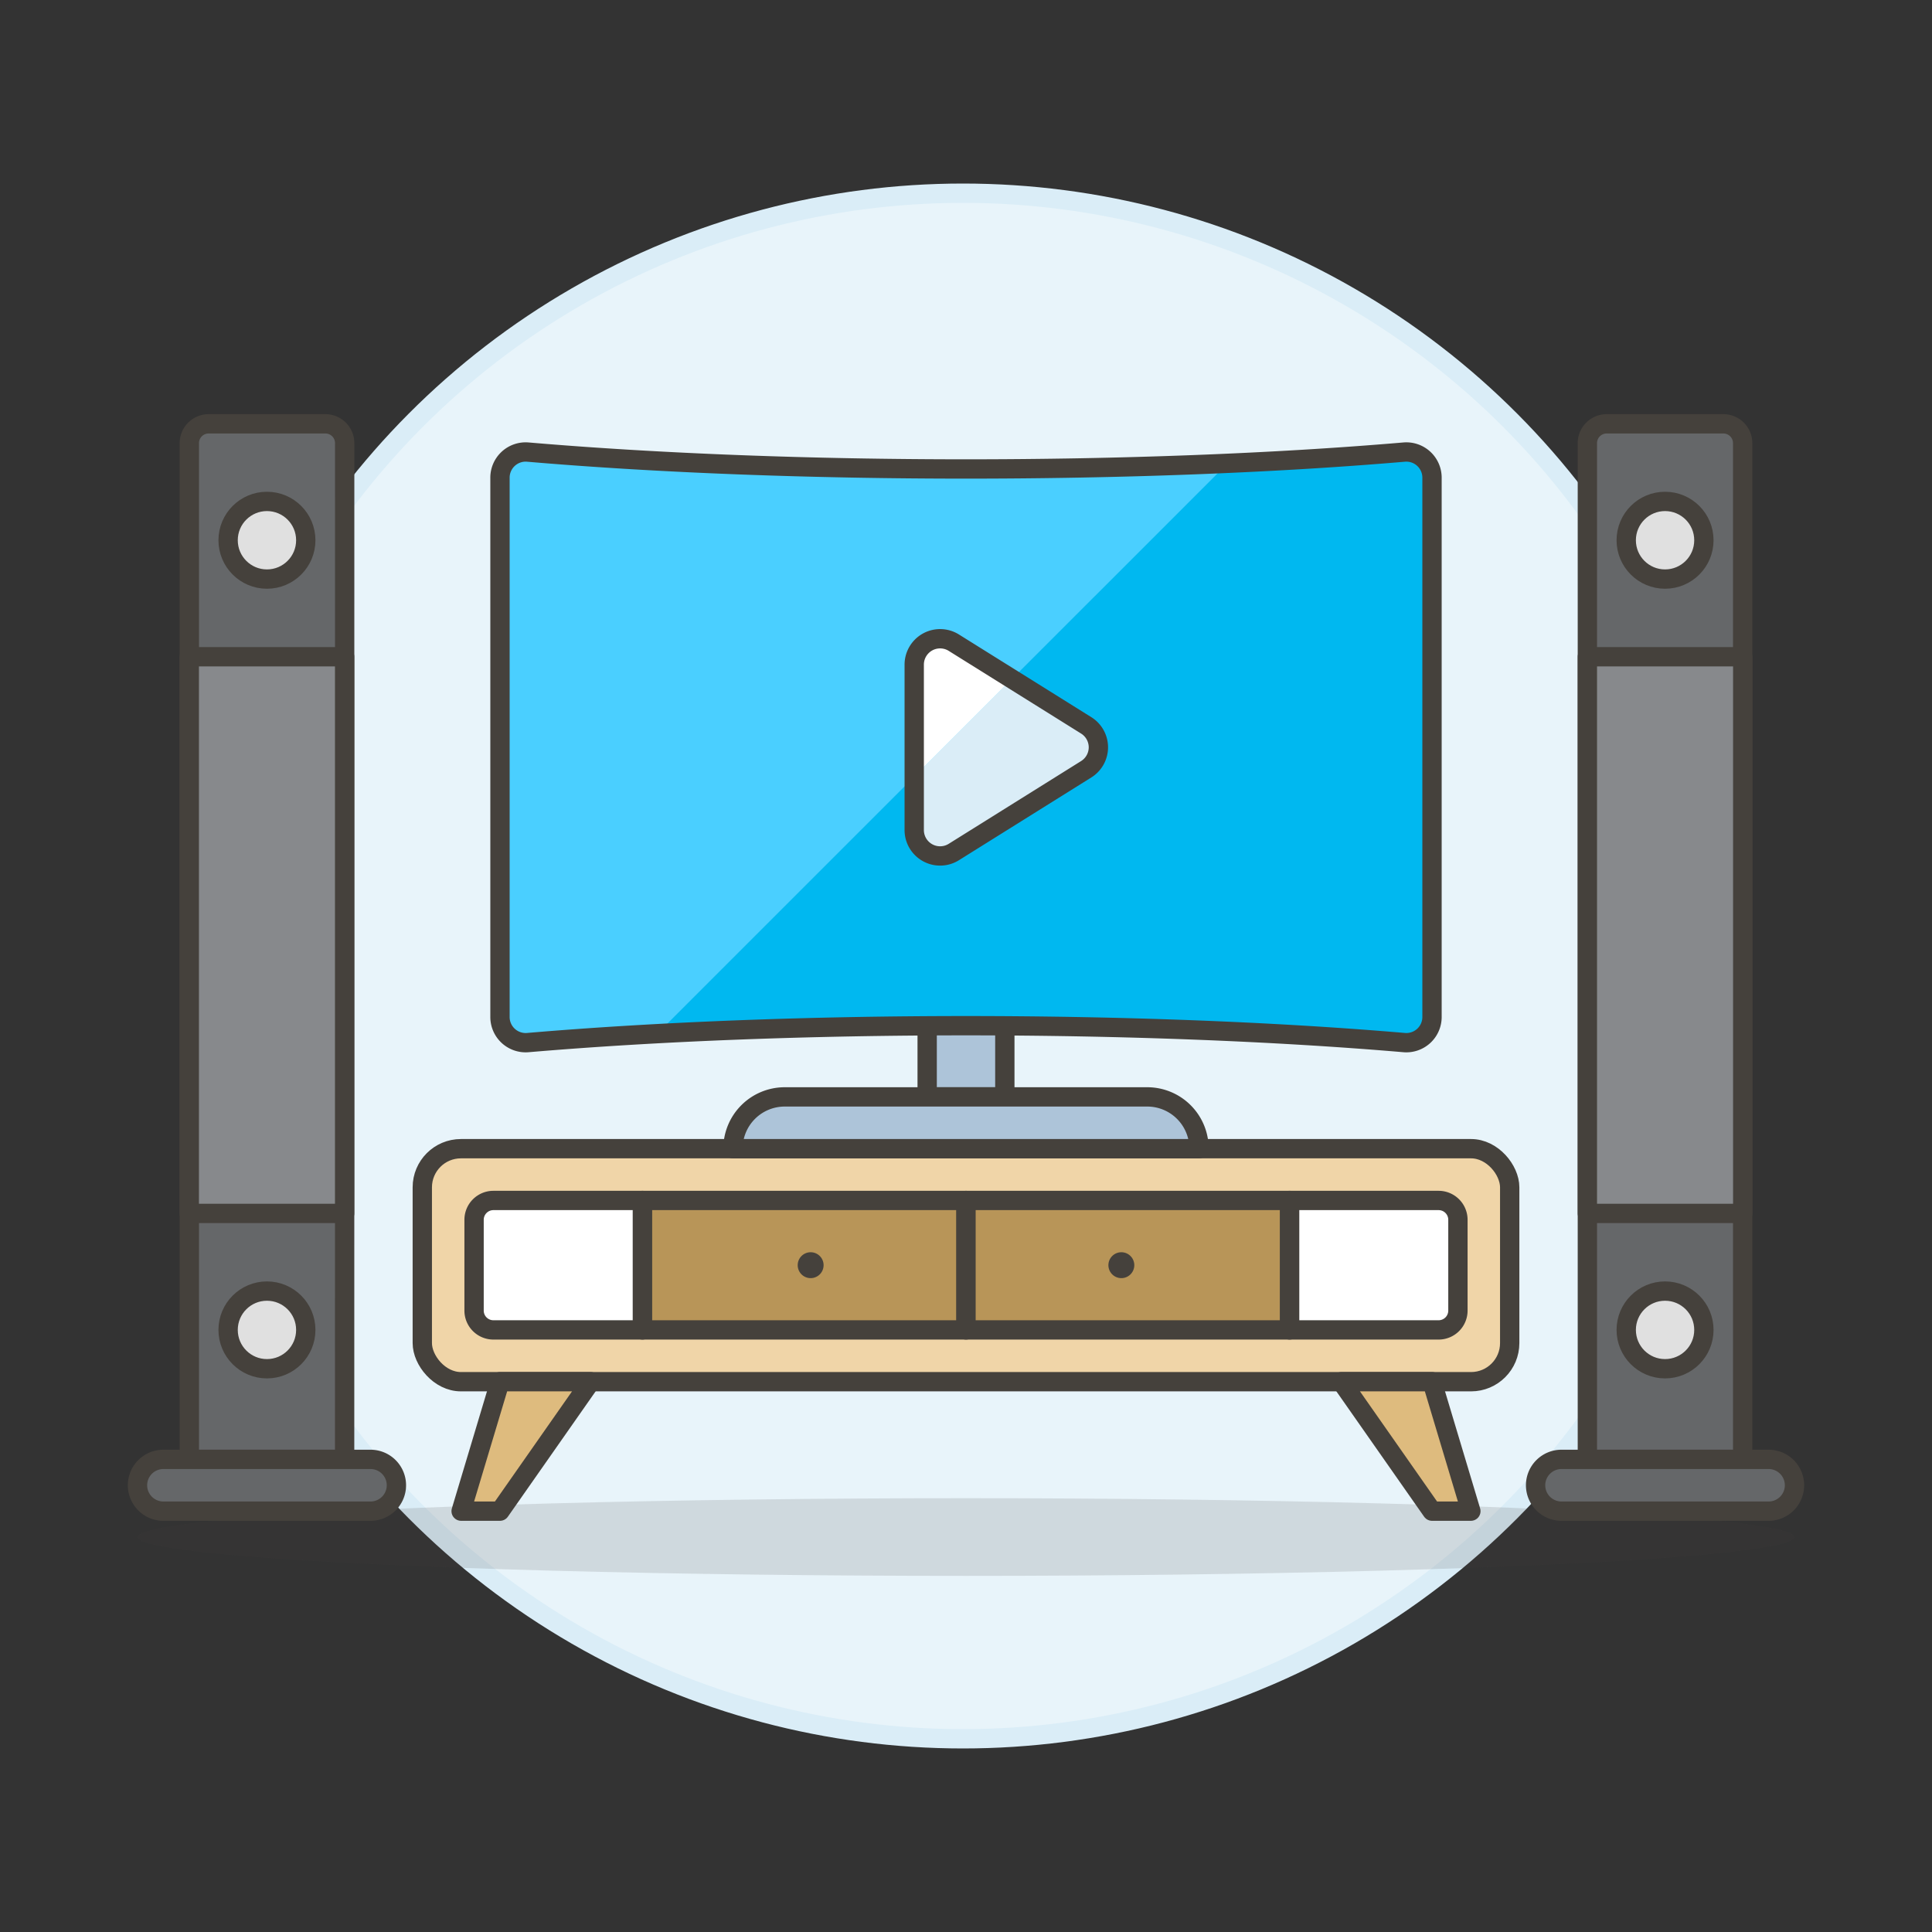 <svg xmlns="http://www.w3.org/2000/svg" viewBox="0 0 100 100"><rect x="0" y="0" width="100" height="100" fill="#333333" stroke="none"/><g class="nc-icon-wrapper"><defs/><circle class="a" cx="49.842" cy="50" r="40" fill="#e8f4fa" stroke="#daedf7" stroke-miterlimit="10"/><path class="b" d="M47.99 52.085h4.02v4.69h-4.02z" fill="#adc4d9" stroke="#45413c" stroke-linecap="round" stroke-linejoin="round"/><ellipse class="c" cx="50" cy="79.557" rx="42.883" ry="2.01" fill="#45413c" opacity="0.15"/><rect class="d" x="21.858" y="59.456" width="56.284" height="12.061" rx="2" stroke="#45413c" stroke-linecap="round" stroke-linejoin="round" fill="#f0d5a8"/><path class="e" d="M33.249 62.136H50v6.7H33.249z" stroke="#45413c" stroke-linecap="round" stroke-linejoin="round" fill="#b89558"/><path class="e" d="M50 62.136h16.751v6.7H50z" stroke="#45413c" stroke-linecap="round" stroke-linejoin="round" fill="#b89558"/><path class="f" d="M76.132 78.217h-2.01l-4.691-6.701h4.691l2.01 6.701z" stroke="#45413c" stroke-linecap="round" stroke-linejoin="round" fill="#debb7e"/><path class="f" d="M23.868 78.217h2.01l4.691-6.701h-4.691l-2.01 6.701z" stroke="#45413c" stroke-linecap="round" stroke-linejoin="round" fill="#debb7e"/><path class="g" d="M74.462 68.836h-7.711v-6.7h7.711a1 1 0 0 1 1 1v4.7a1 1 0 0 1-1 1z" stroke="#45413c" stroke-linecap="round" stroke-linejoin="round" fill="#fff"/><path class="g" d="M33.249 68.836h-7.711a1 1 0 0 1-1-1v-4.7a1 1 0 0 1 1-1h7.711z" stroke="#45413c" stroke-linecap="round" stroke-linejoin="round" fill="#fff"/><path class="h" d="M58.041 64.816a.67.67 0 1 0 .67.67.67.67 0 0 0-.67-.67z" style="" fill="#45413c"/><path class="h" d="M41.959 64.816a.67.67 0 1 0 .67.67.67.67 0 0 0-.67-.67z" style="" fill="#45413c"/><path class="i" d="M90.2 75.537h-8.038v-52.6a1 1 0 0 1 1-1H89.2a1 1 0 0 1 1 1z" stroke="#45413c" stroke-linecap="round" stroke-linejoin="round" fill="#656769"/><path class="i" d="M91.543 75.537H80.822a1.34 1.34 0 0 0-1.34 1.34 1.34 1.34 0 0 0 1.34 1.34h10.721a1.34 1.34 0 0 0 1.34-1.34 1.34 1.34 0 0 0-1.34-1.34z" stroke="#45413c" stroke-linecap="round" stroke-linejoin="round" fill="#656769"/><circle class="j" cx="86.183" cy="27.963" r="2.01" stroke="#45413c" stroke-linecap="round" stroke-linejoin="round" fill="#e0e0e0"/><circle class="j" cx="86.183" cy="68.836" r="2.01" stroke="#45413c" stroke-linecap="round" stroke-linejoin="round" fill="#e0e0e0"/><path class="k" d="M82.162 33.994h8.041v28.812h-8.041z" stroke="#45413c" stroke-linecap="round" stroke-linejoin="round" fill="#87898c"/><path class="i" d="M17.838 75.537H9.8v-52.6a1 1 0 0 1 1-1h6.041a1 1 0 0 1 1 1z" stroke="#45413c" stroke-linecap="round" stroke-linejoin="round" fill="#656769"/><path class="i" d="M19.178 75.537H8.457a1.34 1.34 0 0 0-1.34 1.34 1.34 1.34 0 0 0 1.34 1.34h10.721a1.34 1.34 0 0 0 1.34-1.34 1.34 1.34 0 0 0-1.34-1.34z" stroke="#45413c" stroke-linecap="round" stroke-linejoin="round" fill="#656769"/><circle class="j" cx="13.817" cy="27.963" r="2.01" stroke="#45413c" stroke-linecap="round" stroke-linejoin="round" fill="#e0e0e0"/><circle class="j" cx="13.817" cy="68.836" r="2.01" stroke="#45413c" stroke-linecap="round" stroke-linejoin="round" fill="#e0e0e0"/><path class="k" d="M9.797 33.994h8.041v28.812H9.797z" stroke="#45413c" stroke-linecap="round" stroke-linejoin="round" fill="#87898c"/><path class="b" d="M62.061 59.456H37.939a2.68 2.68 0 0 1 2.68-2.681h18.762a2.68 2.68 0 0 1 2.68 2.681z" fill="#adc4d9" stroke="#45413c" stroke-linecap="round" stroke-linejoin="round"/><path class="l" d="M72.677 23.4c-6.82.583-14.749.874-22.677.874s-15.857-.291-22.677-.874a1.329 1.329 0 0 0-1.444 1.332v27.9a1.329 1.329 0 0 0 1.444 1.332c6.82-.582 14.749-.874 22.677-.874s15.857.292 22.677.874a1.329 1.329 0 0 0 1.444-1.332v-27.9a1.329 1.329 0 0 0-1.444-1.332z" style="" fill="#00b8f0"/><path class="m" d="M50 24.276c-7.928 0-15.857-.291-22.677-.874a1.329 1.329 0 0 0-1.444 1.332v27.9a1.329 1.329 0 0 0 1.444 1.332c2.132-.182 4.372-.336 6.686-.461l29.522-29.521A307.48 307.48 0 0 1 50 24.276z" style="" fill="#4acfff"/><path class="n" d="M47.32 34.4v8.566a1.34 1.34 0 0 0 2.05 1.134l6.852-4.283a1.339 1.339 0 0 0 0-2.272l-6.852-4.28a1.34 1.34 0 0 0-2.05 1.135z" style="" fill="#daedf7"/><path class="m" d="M50 24.276c-7.928 0-15.857-.291-22.677-.874a1.329 1.329 0 0 0-1.444 1.332v27.9a1.329 1.329 0 0 0 1.444 1.332c2.132-.182 4.372-.336 6.686-.461l29.522-29.521A307.48 307.48 0 0 1 50 24.276z" style="" fill="#4acfff"/><path class="o" d="M47.32 40.2l5.053-5.053-3-1.877a1.34 1.34 0 0 0-2.053 1.13z" style="" fill="#fff"/><path class="p" d="M47.32 34.4v8.566a1.34 1.34 0 0 0 2.05 1.134l6.852-4.283a1.339 1.339 0 0 0 0-2.272l-6.852-4.28a1.34 1.34 0 0 0-2.05 1.135z" stroke="#45413c" stroke-linecap="round" stroke-linejoin="round" fill="none"/><path class="p" d="M72.677 23.4c-6.82.583-14.749.874-22.677.874s-15.857-.291-22.677-.874a1.329 1.329 0 0 0-1.444 1.332v27.9a1.329 1.329 0 0 0 1.444 1.332c6.82-.582 14.749-.874 22.677-.874s15.857.292 22.677.874a1.329 1.329 0 0 0 1.444-1.332v-27.9a1.329 1.329 0 0 0-1.444-1.332z" stroke="#45413c" stroke-linecap="round" stroke-linejoin="round" fill="none"/></g></svg>